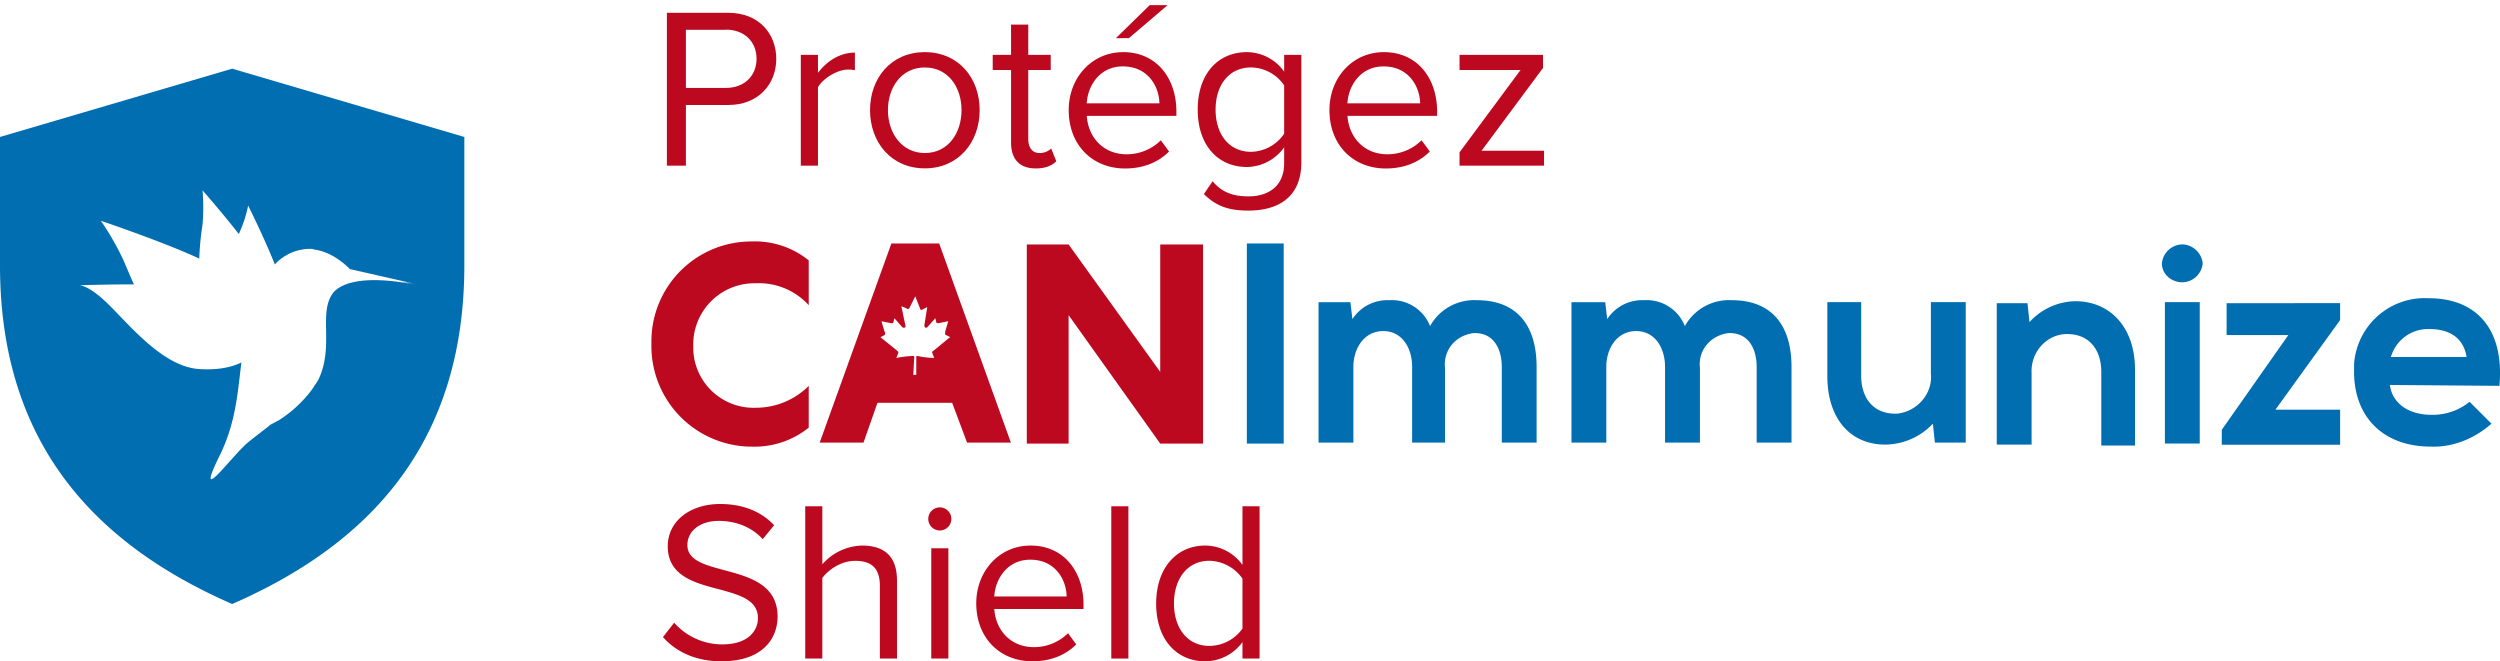 <svg id="Layer_1" data-name="Layer 1" xmlns="http://www.w3.org/2000/svg" viewBox="0 0 976.34 258.26"><defs><style>.cls-1,.cls-4{fill:#006eb1;}.cls-2{fill:#bd091f;}.cls-3{fill:#bd0a20;}.cls-4{fill-rule:evenodd;}</style></defs><path class="cls-1" d="M90.67,26.82,0,53.49v50.13C0,173,36.9,212.41,90.67,235.89c53.77-23.48,90.67-62.94,90.67-132.27V53.49ZM31.12,111.41c3.28-.11,12-.36,21.18-.35-1.46-3.19-2.76-6.35-4-9.25a106.11,106.11,0,0,0-8.91-15.59S64.62,94.75,77.82,101A109.39,109.39,0,0,1,79.1,87.7a80.54,80.54,0,0,0,0-13.36s7.92,9,14.17,17.07c.1-.24.21-.5.3-.74a48.15,48.15,0,0,0,3.34-10.39s6.56,13.13,10.42,23a18.72,18.72,0,0,1,15.57-6c-.34,0-.66.07-1,.1,8.29.62,14.72,7.7,14.72,7.7L162.68,111c-.76-.17-2.93-.62-5.81-1l4.63,1.11s-23.43-5.39-31.2,3c-6.26,7.8.38,20.77-5.92,34.11-.47.85-1,1.61-1.58,2.41a17.18,17.18,0,0,1-1,1.55,48.56,48.56,0,0,1-13,12c-1.09.55-2.1,1.13-3.16,1.68-3.14,2.54-6.27,4.84-8.72,6.86-6.31,5.2-21.53,26.36-11.13,5.2,6.28-12.79,7-24.37,8.48-36.36-4,1.94-9.29,3-16.28,2.58-14.48-.75-27.84-17.82-36.38-26-5.48-5.24-8.8-6.49-10.48-6.73"/><path class="cls-2" d="M293.29,94.3a39,39,0,0,0-38.89,38.89v1.16a39.29,39.29,0,0,0,37.72,40.06h1.17A33.63,33.63,0,0,0,315.84,167V150.69a29.14,29.14,0,0,1-20.61,8.55,23.57,23.57,0,0,1-24.49-22.94v-1.17a23.9,23.9,0,0,1,23.33-24.5h1.16a26.24,26.24,0,0,1,20.61,8.56v-17.5A33.52,33.52,0,0,0,293.29,94.3Z"/><polygon class="cls-2" points="453.11 95.47 453.11 145.24 417.33 95.47 401 95.47 401 173.24 417.33 173.24 417.33 123.08 453.11 173.24 469.83 173.24 469.83 95.47 453.11 95.47"/><path class="cls-3" d="M366.78,95.08H348.12l-28,77.77h17.11l5.45-15.55h29.16l5.83,15.55h17.11Zm3.5,37.19-5.83,4.81s0,0-.08,0c-.27.07-.31.38-.31.72l.78,2a38.2,38.2,0,0,1-6.61-.78.38.38,0,0,0-.39.39v7h-1.17l.26-4.67.13-2.33a.38.38,0,0,0-.39-.39,38.31,38.31,0,0,0-6.61.78l.78-2a1.18,1.18,0,0,0-.39-.77l-.53-.44L344.23,132l-.39-.32.39-.19,1.17-.59c.39-.38.39-.77,0-1.55l-1.17-3.89,3.89.78c.39,0,.78,0,.78-.39l.39-1.56,3.11,3.5a.86.86,0,0,0,.6.2c.42,0,.81-.23.56-1l-.08-.39-1.47-7,1.94.77a.73.73,0,0,0,1.17,0l1.94-3.88h0l.39-.78,1.95,5c0,.39.77.39,1.16,0l1.56-.77L361,127c0,1.16.78,1.16,1.17.77l3.11-3.5.39,1.56c0,.39.39.39.78.39l3.88-.78-1.16,3.89c0,1.17-.39,1.17.39,1.55l.77.39.78.39Z"/><path id="Immunize" class="cls-4" d="M501.33,173.24V95.08H486.94v78.16Zm63,0V143.69c-.77-7,4.28-12.84,11.28-13.61H576c7.39,0,10.5,6.22,10.5,13.22v29.55H600.1V143.3c0-16.33-7.78-26.06-23.33-26.06a19.68,19.68,0,0,0-18.28,10.11,16,16,0,0,0-15.94-10.11,16.3,16.3,0,0,0-14.39,7.39l-.78-6.61H514.94v54.83h13.61V143.3c0-7.39,4.28-14,11.66-14s11.28,6.61,11.28,14v29.55h12.83Zm99.55,0V143.69c-.78-7,4.28-12.84,11.28-13.61h.39c7.38,0,10.49,6.22,10.49,13.22v29.55h13.61V143.3c0-16.33-7.77-26.06-23.33-26.06A19.68,19.68,0,0,0,658,127.35a16,16,0,0,0-15.95-10.11,16.29,16.29,0,0,0-14.38,7.39l-.78-6.61H613.71v54.83h13.61V143.3c0-7.39,4.27-14,11.66-14s11.28,6.61,11.28,14v29.55h13.61ZM713.64,118V146.8c0,17.11,9.34,26.83,22.56,26.83a25.86,25.86,0,0,0,18.66-8.17l.78,7.39h12.05V118H754.08v28c.78,7.78-5.44,14.78-13.22,15.55h-.77c-8.56,0-13.23-6.22-13.23-14.77V118ZM833.8,173.24V144.46c0-17.11-10.11-26.83-23.33-26.83a24.85,24.85,0,0,0-17.89,8.17l-.78-7.39h-12v55.22h13.61v-28c-.39-7.78,5.44-14.78,13.22-15.16h.78c8.55,0,13.22,6.22,13.22,14.77V174H833.8ZM859.08,118v55.22H845.47V118ZM844.3,102.86a8.15,8.15,0,0,1,8.55-7.39,8.28,8.28,0,0,1,7.39,7.39,8.15,8.15,0,0,1-8.55,7.38C847.41,109.86,844.3,106.74,844.3,102.86Zm25.27,15.55v12.44h24.11l-26,37v5.83H913.9V160H888.63l25.27-35v-6.61Zm106.55,32.28c2-22.56-9.33-34.22-27.61-34.22a27.68,27.68,0,0,0-29.16,25.66v3.11c0,17.5,11.28,29.17,29.94,29.17,8.55.38,17.11-3.12,23.72-8.95l-8.55-8.55A22.75,22.75,0,0,1,949.68,162c-9.72,0-15.56-5.05-16.33-11.66Zm-42.38-11.28a15.07,15.07,0,0,1,15.16-10.89c7.78,0,13.22,3.5,14.39,10.89Z"/><path class="cls-2" d="M263.28,243.19A25.12,25.12,0,0,0,282,251.66c10.61,0,14-5.7,14-10.25,0-7.13-7.22-9.1-15.07-11.24-9.54-2.49-20.15-5.17-20.15-16.85,0-9.8,8.74-16.49,20.42-16.49,9.1,0,16.14,3,21.13,8.29l-4.46,5.44c-4.46-4.9-10.7-7.13-17.2-7.13-7.14,0-12.22,3.83-12.22,9.45,0,6,6.87,7.75,14.44,9.81,9.72,2.58,20.78,5.61,20.78,18.09,0,8.65-5.89,17.48-21.93,17.48-10.35,0-17.93-3.92-22.83-9.45Z"/><path class="cls-2" d="M343.62,228.84c0-7.58-3.92-9.81-9.72-9.81-5.17,0-10.16,3.21-12.75,6.69v31.47h-6.68V197.72h6.68v22.65a21.39,21.39,0,0,1,15.43-7.31c9,0,13.73,4.36,13.73,13.73v30.4h-6.69Z"/><path class="cls-2" d="M362.53,202.36a4.51,4.51,0,0,1,9,0,4.51,4.51,0,1,1-9,0Zm1.16,11.77h6.69v43.06h-6.69Z"/><path class="cls-2" d="M402.48,213.06c13,0,20.68,10.16,20.68,23.09v1.69H388.3c.54,8.12,6.24,14.89,15.51,14.89a18.82,18.82,0,0,0,13.29-5.44l3.21,4.37c-4.28,4.28-10.08,6.6-17.12,6.6-12.75,0-21.93-9.19-21.93-22.65C381.26,223.13,390.17,213.06,402.48,213.06ZM388.3,232.94h28.26c-.09-6.42-4.37-14.36-14.17-14.36C393.2,218.58,388.66,226.34,388.3,232.94Z"/><path class="cls-2" d="M434,197.72h6.68v59.47H434Z"/><path class="cls-2" d="M485.23,250.77a18.13,18.13,0,0,1-14.54,7.49c-11.23,0-19.17-8.56-19.17-22.56,0-13.73,7.85-22.64,19.17-22.64a18,18,0,0,1,14.54,7.57V197.72h6.68v59.47h-6.68Zm0-24.79A16.18,16.18,0,0,0,472.3,219c-8.65,0-13.82,7.13-13.82,16.67s5.17,16.58,13.82,16.58a16,16,0,0,0,12.93-6.77Z"/><path class="cls-2" d="M260.44,5h24c12,0,18.72,8.24,18.72,18s-6.9,18-18.72,18H267.87V64.69h-7.43Zm23.1,6.63H267.87V34.33h15.67c7.08,0,11.92-4.66,11.92-11.38S290.62,11.58,283.54,11.58Z"/><path class="cls-2" d="M312.74,21.43h6.71v7c3.5-4.57,8.51-7.88,14.42-7.88v6.89a11.8,11.8,0,0,0-2.69-.27c-4.12,0-9.76,3.41-11.73,6.9V64.69h-6.71Z"/><path class="cls-2" d="M339.78,43c0-12.53,8.24-22.65,21.4-22.65S382.59,30.48,382.59,43s-8.24,22.75-21.41,22.75S339.78,55.55,339.78,43Zm35.73,0c0-8.77-5.1-16.65-14.33-16.65S346.77,34.24,346.77,43,352,59.76,361.18,59.76,375.51,51.88,375.51,43Z"/><path class="cls-2" d="M394.85,55.64V27.34h-7.16V21.43h7.16V9.61h6.72V21.43h8.78v5.91h-8.78V54.21c0,3.22,1.43,5.55,4.39,5.55A6.52,6.52,0,0,0,410.53,58l2,5c-1.71,1.62-4.12,2.78-8.06,2.78C398.08,65.76,394.85,62.09,394.85,55.64Z"/><path class="cls-2" d="M438.64,20.36c13.08,0,20.78,10.21,20.78,23.19v1.7h-35c.53,8.15,6.26,15,15.58,15a18.91,18.91,0,0,0,13.34-5.46l3.22,4.38c-4.29,4.3-10.11,6.63-17.19,6.63-12.81,0-22-9.22-22-22.75C417.33,30.48,426.29,20.36,438.64,20.36Zm-14.23,20h28.38c-.09-6.45-4.38-14.42-14.24-14.42C429.33,25.91,424.76,33.7,424.41,40.33Zm11.37-25.44L449,2h7L440.88,14.89Z"/><path class="cls-2" d="M473.57,70.78c3.58,4.29,7.88,5.91,14.06,5.91,7.16,0,13.88-3.5,13.88-13V57.52A18.07,18.07,0,0,1,487,65.22c-11.28,0-19.25-8.41-19.25-22.39S475.63,20.36,487,20.36A17.91,17.91,0,0,1,501.51,28V21.43h6.71v42c0,14.33-10,18.81-20.59,18.81-7.35,0-12.36-1.43-17.47-6.45Zm27.94-37.44a15.93,15.93,0,0,0-12.9-7c-8.68,0-13.88,6.89-13.88,16.47s5.2,16.48,13.88,16.48a16,16,0,0,0,12.9-7.07Z"/><path class="cls-2" d="M540.46,20.36c13.08,0,20.78,10.21,20.78,23.19v1.7h-35c.54,8.15,6.27,15,15.59,15a18.91,18.91,0,0,0,13.34-5.46l3.22,4.38c-4.3,4.3-10.12,6.63-17.19,6.63-12.81,0-22-9.22-22-22.75C519.15,30.48,528.1,20.36,540.46,20.36Zm-14.24,20h28.39c-.09-6.45-4.39-14.42-14.24-14.42C531.15,25.91,526.58,33.7,526.22,40.33Z"/><path class="cls-2" d="M570,59.49l23.82-32.15H570V21.43h32.6v5.11l-24,32.33H603v5.82H570Z"/></svg>